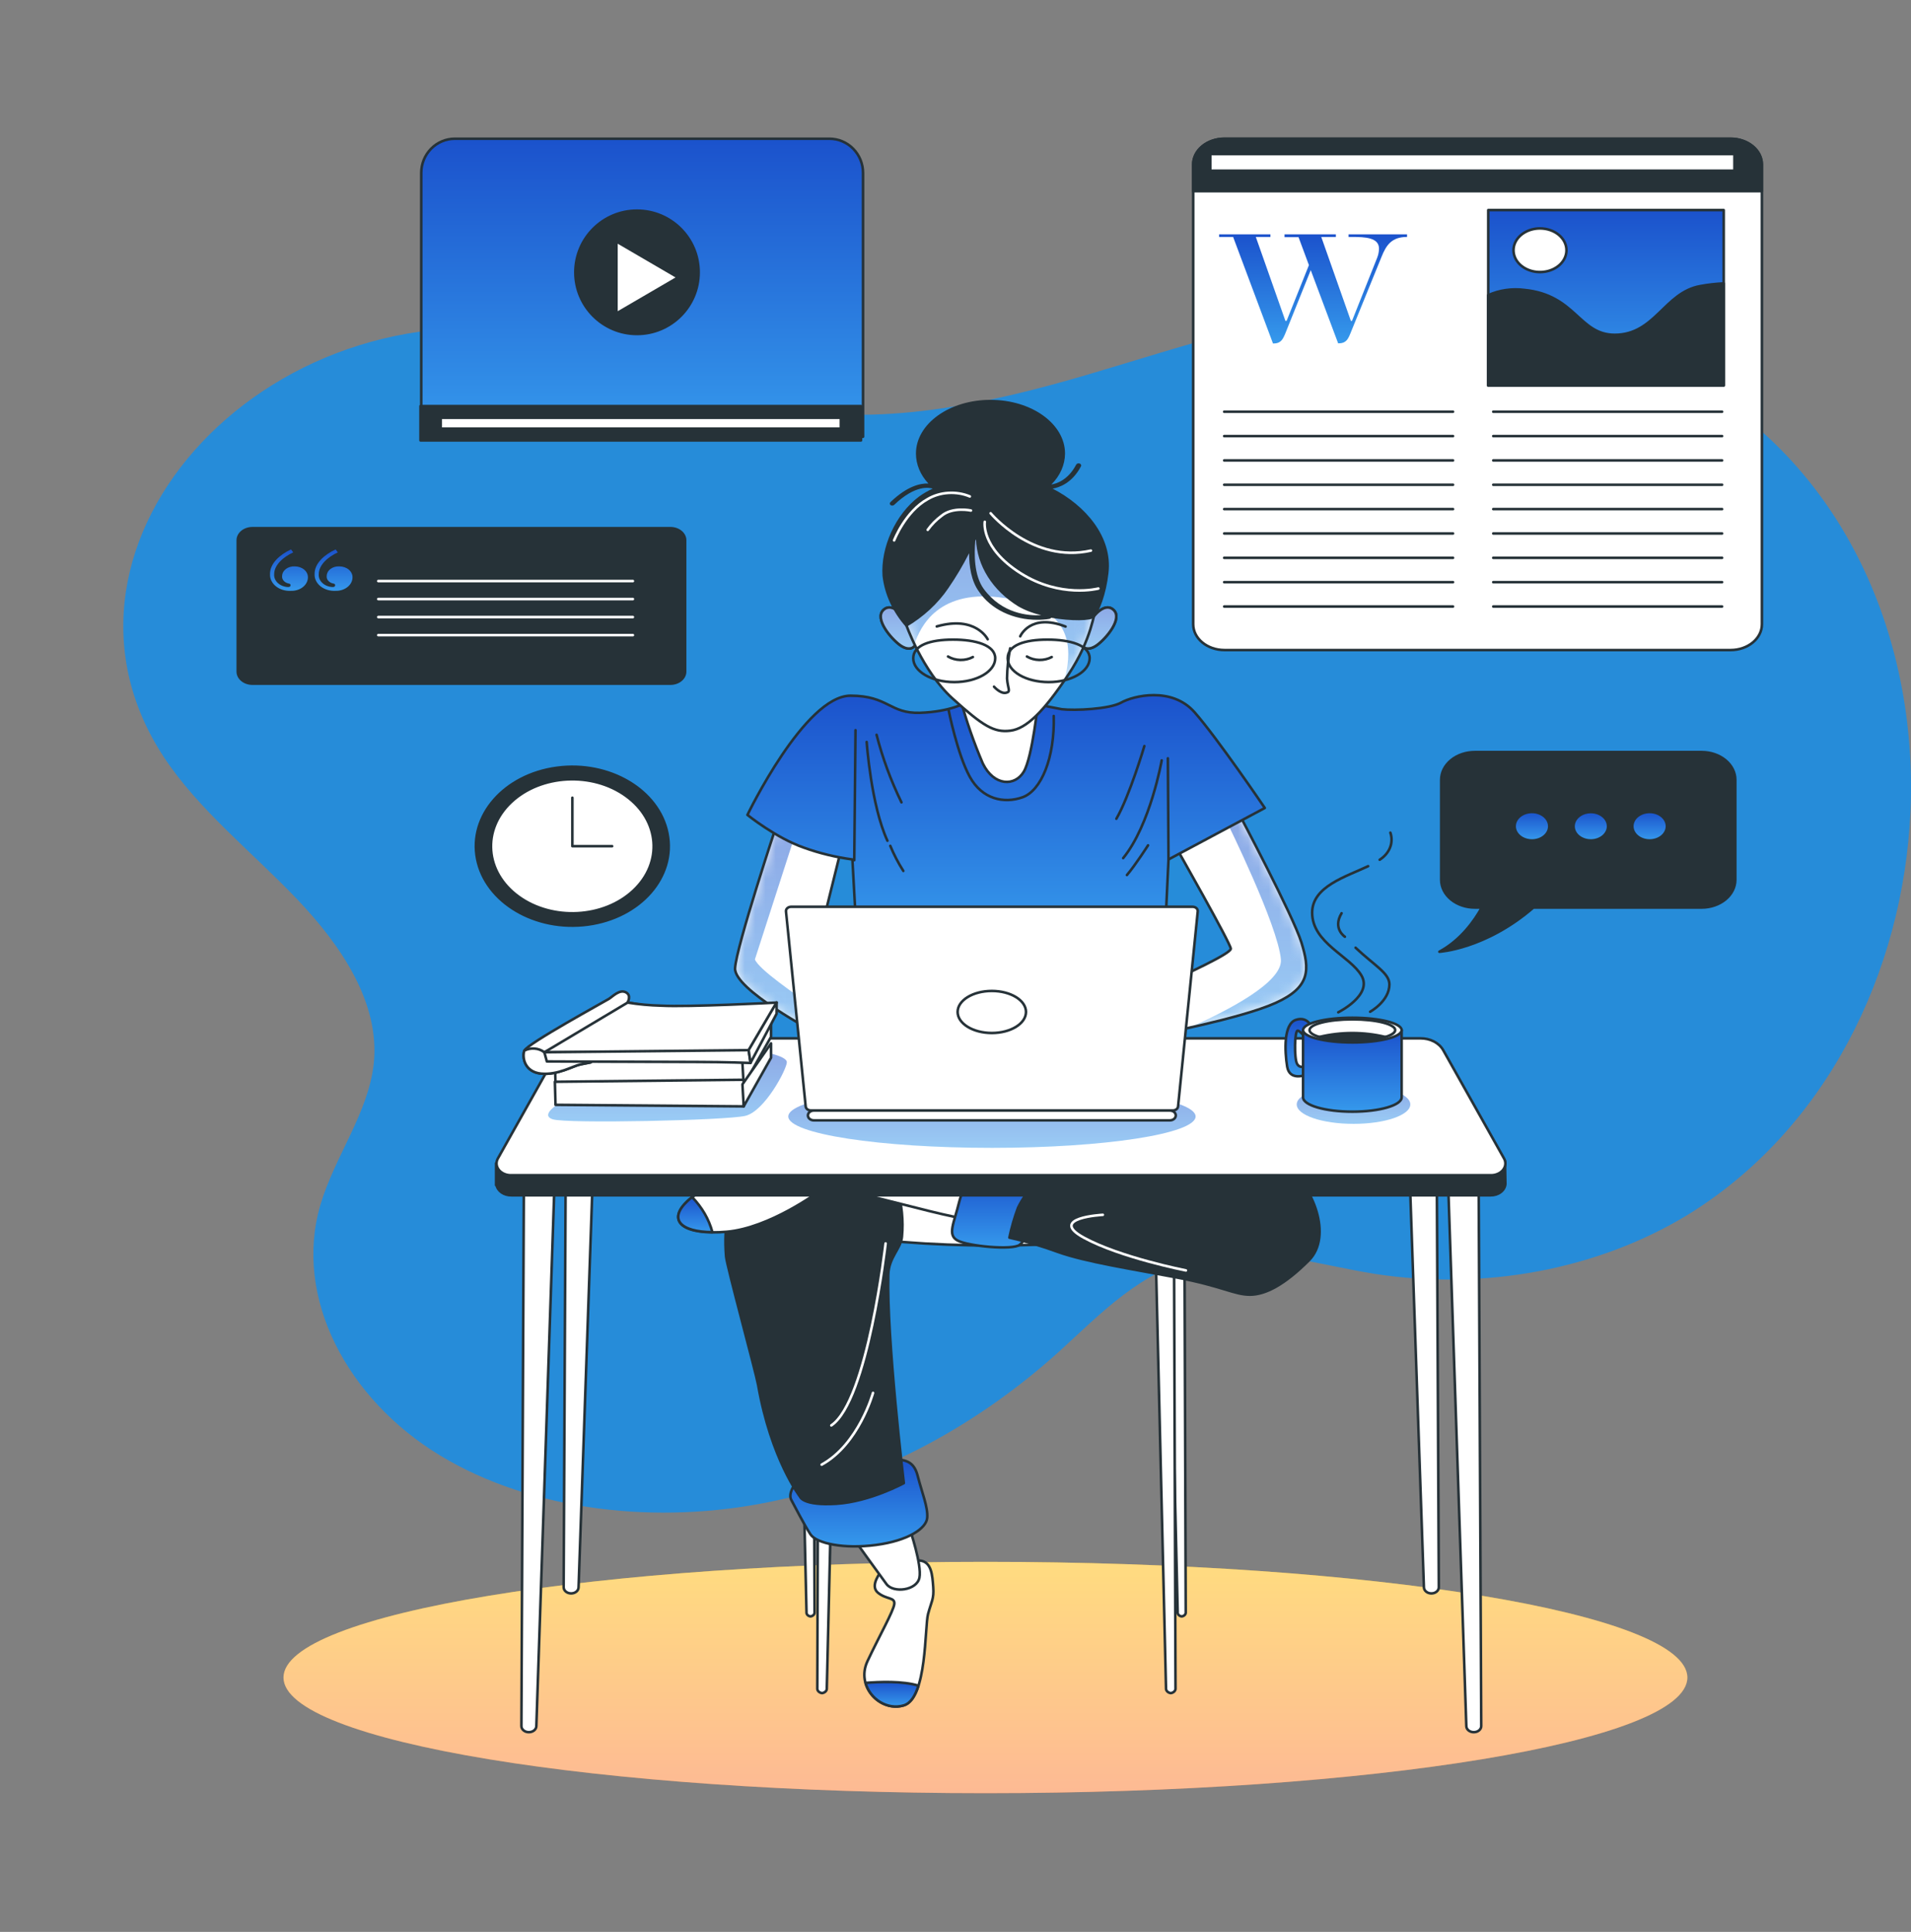 <svg width="186" height="188" viewBox="0 0 186 188" fill="none" xmlns="http://www.w3.org/2000/svg">
<rect x="0" y="0" width="186" height="188" fill="#808080" stroke="none"/>
<path opacity="0.7" d="M185.946 78.991C186.719 61.748 179.2 44.297 162.627 35.992C154.447 31.892 144.881 29.49 135.311 29.844C125.044 30.223 115.378 33.666 105.697 36.505C96.015 39.344 85.531 41.612 75.551 39.598C68.331 38.141 61.979 34.54 54.835 32.9C26.685 26.443 2.174 52.757 15.948 73.675C19.328 78.804 24.538 82.917 28.919 87.508C33.299 92.1 36.973 97.645 36.382 103.461C35.876 108.277 32.562 112.565 31.182 117.261C28.545 126.257 33.779 136.152 42.829 141.634C51.879 147.117 64.086 148.395 75.001 146.139C85.915 143.882 95.515 138.362 103.079 131.527C107.122 127.863 111.083 123.584 116.899 122.339C122.482 121.149 128.237 123.089 133.902 123.979C139.138 124.778 144.518 124.687 149.71 123.714C154.903 122.74 159.8 120.904 164.103 118.318C177.77 109.988 185.249 94.573 185.946 78.991Z" fill="#0092FF"/>
<path d="M95.913 174.5C133.645 174.5 164.233 169.461 164.233 163.244C164.233 157.027 133.645 151.987 95.913 151.987C58.181 151.987 27.594 157.027 27.594 163.244C27.594 169.461 58.181 174.5 95.913 174.5Z" fill="url(#paint0_linear_556_47503)"/>
<path opacity="0.5" d="M95.913 174.5C133.645 174.5 164.233 169.461 164.233 163.244C164.233 157.027 133.645 151.987 95.913 151.987C58.181 151.987 27.594 157.027 27.594 163.244C27.594 169.461 58.181 174.5 95.913 174.5Z" fill="white"/>
<path d="M168.443 13.5H119.183C117.5 13.5 116.136 14.624 116.136 16.01V60.749C116.136 62.135 117.5 63.259 119.183 63.259H168.443C170.126 63.259 171.49 62.135 171.49 60.749V16.01C171.49 14.624 170.126 13.5 168.443 13.5Z" fill="white" stroke="#263238" stroke-width="0.25" stroke-linecap="round" stroke-linejoin="round"/>
<path d="M119.183 13.5H168.438C169.242 13.5 170.013 13.763 170.582 14.232C171.15 14.7 171.47 15.335 171.47 15.998V18.604H116.136V16.01C116.134 15.68 116.211 15.353 116.364 15.048C116.516 14.742 116.74 14.465 117.024 14.232C117.307 13.998 117.644 13.813 118.014 13.688C118.385 13.562 118.782 13.498 119.183 13.5Z" fill="#263238" stroke="#263238" stroke-width="0.25" stroke-linecap="round" stroke-linejoin="round"/>
<path d="M119.152 40.067H141.425" stroke="#263238" stroke-width="0.25" stroke-linecap="round" stroke-linejoin="round"/>
<path d="M119.152 42.437H141.425" stroke="#263238" stroke-width="0.25" stroke-linecap="round" stroke-linejoin="round"/>
<path d="M119.152 44.805H141.425" stroke="#263238" stroke-width="0.25" stroke-linecap="round" stroke-linejoin="round"/>
<path d="M119.152 47.174H141.425" stroke="#263238" stroke-width="0.25" stroke-linecap="round" stroke-linejoin="round"/>
<path d="M119.152 49.542H141.425" stroke="#263238" stroke-width="0.25" stroke-linecap="round" stroke-linejoin="round"/>
<path d="M119.152 51.915H141.425" stroke="#263238" stroke-width="0.25" stroke-linecap="round" stroke-linejoin="round"/>
<path d="M119.152 54.284H141.425" stroke="#263238" stroke-width="0.25" stroke-linecap="round" stroke-linejoin="round"/>
<path d="M119.152 56.652H141.425" stroke="#263238" stroke-width="0.25" stroke-linecap="round" stroke-linejoin="round"/>
<path d="M119.152 59.022H141.425" stroke="#263238" stroke-width="0.25" stroke-linecap="round" stroke-linejoin="round"/>
<path d="M145.341 40.067H167.614" stroke="#263238" stroke-width="0.25" stroke-linecap="round" stroke-linejoin="round"/>
<path d="M145.341 42.437H167.614" stroke="#263238" stroke-width="0.25" stroke-linecap="round" stroke-linejoin="round"/>
<path d="M145.341 44.805H167.614" stroke="#263238" stroke-width="0.25" stroke-linecap="round" stroke-linejoin="round"/>
<path d="M145.341 47.174H167.614" stroke="#263238" stroke-width="0.25" stroke-linecap="round" stroke-linejoin="round"/>
<path d="M145.341 49.542H167.614" stroke="#263238" stroke-width="0.25" stroke-linecap="round" stroke-linejoin="round"/>
<path d="M145.341 51.915H167.614" stroke="#263238" stroke-width="0.25" stroke-linecap="round" stroke-linejoin="round"/>
<path d="M145.341 54.284H167.614" stroke="#263238" stroke-width="0.25" stroke-linecap="round" stroke-linejoin="round"/>
<path d="M145.341 56.652H167.614" stroke="#263238" stroke-width="0.25" stroke-linecap="round" stroke-linejoin="round"/>
<path d="M145.341 59.022H167.614" stroke="#263238" stroke-width="0.25" stroke-linecap="round" stroke-linejoin="round"/>
<path d="M134.048 25.068C134.158 24.787 134.216 24.494 134.22 24.198C134.22 23.12 132.891 23.058 131.587 23.058H131.259V22.804H136.949V23.058C135.468 23.058 134.927 23.836 134.468 24.989L131.436 32.445C131.209 32.999 131.017 33.411 130.304 33.411H130.243L127.576 26.288L125.095 32.462C124.862 33.015 124.67 33.427 123.958 33.427H123.902L120.022 23.058H118.657V22.804H123.649V23.058H122.23L125.11 31.225H125.226L127.399 25.801L126.388 23.078H125.024V22.804H130.021V23.058H128.601L131.481 31.225H131.593L134.048 25.068Z" fill="url(#paint1_linear_556_47503)"/>
<path d="M167.771 20.443H144.852V37.511H167.771V20.443Z" fill="url(#paint2_linear_556_47503)" stroke="#263238" stroke-width="0.25" stroke-linecap="round" stroke-linejoin="round"/>
<path d="M167.771 27.579C167.002 27.615 166.238 27.703 165.487 27.841C162.005 28.466 161.096 32.583 157.16 32.583C153.673 32.583 153.375 28.716 148.378 28.216C147.162 28.058 145.917 28.24 144.841 28.732V37.512H167.771V27.579Z" fill="#263238" stroke="#263238" stroke-width="0.25" stroke-linecap="round" stroke-linejoin="round"/>
<path d="M152.465 24.348C152.466 24.769 152.316 25.18 152.033 25.529C151.75 25.879 151.348 26.152 150.877 26.313C150.406 26.474 149.887 26.517 149.387 26.435C148.887 26.353 148.427 26.151 148.066 25.854C147.706 25.557 147.46 25.178 147.361 24.766C147.262 24.354 147.313 23.926 147.509 23.538C147.704 23.15 148.035 22.819 148.46 22.586C148.885 22.353 149.383 22.229 149.894 22.23C150.576 22.23 151.23 22.453 151.712 22.85C152.194 23.247 152.465 23.786 152.465 24.348Z" fill="white" stroke="#263238" stroke-width="0.25" stroke-linecap="round" stroke-linejoin="round"/>
<path d="M168.816 14.994H117.798V16.613H168.816V14.994Z" fill="white" stroke="#263238" stroke-width="0.25" stroke-linecap="round" stroke-linejoin="round"/>
<path d="M165.634 73.188H143.548C142.679 73.188 141.847 73.472 141.233 73.978C140.618 74.484 140.274 75.17 140.274 75.885V85.618C140.274 86.333 140.618 87.019 141.233 87.525C141.847 88.031 142.679 88.316 143.548 88.316H144.225C143.538 89.564 142.204 91.479 140.097 92.616C140.097 92.616 144.579 92.358 149.247 88.316H165.624C166.492 88.316 167.325 88.031 167.939 87.525C168.553 87.019 168.898 86.333 168.898 85.618V75.885C168.898 75.171 168.554 74.486 167.942 73.981C167.331 73.475 166.5 73.19 165.634 73.188Z" fill="#263238" stroke="#263238" stroke-width="0.25" stroke-linecap="round" stroke-linejoin="round"/>
<path d="M150.793 80.406C150.794 80.131 150.696 79.862 150.511 79.632C150.326 79.403 150.062 79.224 149.754 79.118C149.445 79.013 149.105 78.985 148.778 79.038C148.45 79.092 148.149 79.224 147.912 79.419C147.676 79.614 147.515 79.862 147.45 80.132C147.385 80.402 147.419 80.682 147.547 80.936C147.676 81.19 147.893 81.407 148.171 81.56C148.449 81.712 148.776 81.793 149.111 81.793C149.557 81.791 149.984 81.645 150.299 81.385C150.614 81.126 150.792 80.774 150.793 80.406Z" fill="url(#paint3_linear_556_47503)" stroke="#263238" stroke-width="0.25" stroke-linecap="round" stroke-linejoin="round"/>
<path d="M156.519 80.406C156.519 80.132 156.42 79.864 156.235 79.636C156.05 79.408 155.787 79.23 155.48 79.125C155.172 79.02 154.834 78.993 154.508 79.046C154.181 79.1 153.881 79.232 153.646 79.426C153.411 79.619 153.251 79.866 153.186 80.135C153.121 80.404 153.154 80.683 153.281 80.936C153.409 81.19 153.624 81.406 153.901 81.558C154.178 81.711 154.503 81.792 154.836 81.792C155.282 81.791 155.709 81.644 156.024 81.385C156.339 81.125 156.517 80.773 156.519 80.406Z" fill="url(#paint4_linear_556_47503)" stroke="#263238" stroke-width="0.25" stroke-linecap="round" stroke-linejoin="round"/>
<path d="M162.248 80.406C162.249 80.131 162.151 79.862 161.966 79.633C161.782 79.403 161.518 79.225 161.21 79.119C160.902 79.013 160.562 78.985 160.235 79.038C159.907 79.091 159.606 79.223 159.369 79.418C159.133 79.612 158.971 79.859 158.906 80.129C158.84 80.399 158.873 80.679 159.001 80.933C159.129 81.188 159.345 81.405 159.623 81.558C159.9 81.711 160.227 81.793 160.561 81.793C161.007 81.791 161.435 81.645 161.751 81.386C162.067 81.126 162.246 80.774 162.248 80.406Z" fill="url(#paint5_linear_556_47503)" stroke="#263238" stroke-width="0.25" stroke-linecap="round" stroke-linejoin="round"/>
<path d="M44.257 13.5H80.728C81.596 13.5 82.428 13.85 83.042 14.473C83.655 15.097 84 15.942 84 16.823V42.5H41V16.823C41 15.945 41.343 15.102 41.953 14.479C42.563 13.856 43.392 13.504 44.257 13.5Z" fill="url(#paint6_linear_556_47503)" stroke="#263238" stroke-width="0.25" stroke-linecap="round" stroke-linejoin="round"/>
<path d="M83.801 39.518H40.928V42.856H83.801V39.518Z" fill="#263238" stroke="#263238" stroke-width="0.25" stroke-linecap="round" stroke-linejoin="round"/>
<path d="M81.842 40.658H42.895V41.716H81.842V40.658Z" fill="white" stroke="#263238" stroke-width="0.25" stroke-linecap="round" stroke-linejoin="round"/>
<path d="M62 32.5C65.314 32.5 68 29.814 68 26.5C68 23.186 65.314 20.5 62 20.5C58.686 20.5 56 23.186 56 26.5C56 29.814 58.686 32.5 62 32.5Z" fill="#263238" stroke="#263238" stroke-width="0.25" stroke-linecap="round" stroke-linejoin="round"/>
<path d="M59.999 23.5L65.999 27L59.999 30.5V23.5Z" fill="white" stroke="#263238" stroke-width="0.25" stroke-linecap="round" stroke-linejoin="round"/>
<path d="M65.258 51.403H24.567C23.78 51.403 23.143 51.929 23.143 52.577V65.353C23.143 66.001 23.78 66.527 24.567 66.527H65.258C66.045 66.527 66.683 66.001 66.683 65.353V52.577C66.683 51.929 66.045 51.403 65.258 51.403Z" fill="#263238" stroke="#263238" stroke-width="0.25" stroke-linecap="round" stroke-linejoin="round"/>
<path d="M28.327 53.464L28.539 53.755C27.579 54.197 26.685 54.971 26.685 55.878C26.673 56.034 26.698 56.191 26.76 56.338C26.822 56.486 26.919 56.622 27.046 56.738C27.173 56.854 27.326 56.949 27.497 57.016C27.669 57.082 27.855 57.12 28.044 57.127C28.186 57.127 28.282 57.069 28.282 56.952C28.282 56.836 28.211 56.798 28.07 56.778C27.879 56.735 27.712 56.638 27.601 56.504C27.488 56.37 27.438 56.207 27.458 56.045C27.462 55.916 27.497 55.788 27.563 55.671C27.628 55.553 27.721 55.448 27.838 55.361C27.954 55.274 28.09 55.208 28.239 55.166C28.387 55.124 28.545 55.107 28.701 55.117C28.871 55.117 29.04 55.146 29.196 55.201C29.353 55.256 29.494 55.336 29.613 55.437C29.731 55.538 29.823 55.657 29.885 55.788C29.946 55.919 29.975 56.059 29.969 56.199C29.967 56.375 29.921 56.549 29.835 56.71C29.75 56.872 29.625 57.017 29.469 57.138C29.314 57.259 29.13 57.353 28.93 57.414C28.729 57.475 28.515 57.502 28.302 57.494C28.036 57.508 27.77 57.476 27.52 57.4C27.271 57.324 27.043 57.205 26.853 57.052C26.662 56.899 26.513 56.715 26.414 56.511C26.316 56.308 26.27 56.089 26.281 55.87C26.266 54.817 27.251 53.968 28.327 53.464ZM32.668 53.464L32.88 53.755C31.915 54.197 31.025 54.971 31.025 55.878C31.012 56.034 31.038 56.191 31.099 56.339C31.161 56.487 31.258 56.623 31.385 56.739C31.512 56.856 31.665 56.95 31.837 57.017C32.009 57.083 32.195 57.121 32.385 57.127C32.526 57.127 32.622 57.069 32.622 56.952C32.622 56.836 32.551 56.798 32.41 56.778C32.219 56.735 32.053 56.638 31.941 56.504C31.829 56.37 31.778 56.207 31.799 56.045C31.801 55.915 31.837 55.788 31.901 55.67C31.966 55.552 32.06 55.446 32.177 55.359C32.293 55.273 32.43 55.206 32.578 55.164C32.727 55.123 32.885 55.106 33.041 55.117C33.212 55.117 33.38 55.146 33.537 55.201C33.693 55.256 33.835 55.336 33.953 55.437C34.071 55.538 34.164 55.657 34.225 55.788C34.286 55.919 34.315 56.059 34.31 56.199C34.307 56.375 34.261 56.549 34.174 56.71C34.088 56.871 33.964 57.016 33.808 57.137C33.653 57.257 33.469 57.351 33.269 57.413C33.069 57.474 32.856 57.501 32.642 57.494C32.377 57.507 32.111 57.475 31.862 57.398C31.613 57.322 31.385 57.204 31.195 57.051C31.005 56.898 30.855 56.714 30.756 56.511C30.657 56.307 30.611 56.089 30.621 55.87C30.601 54.817 31.586 53.968 32.668 53.464Z" fill="url(#paint7_linear_556_47503)"/>
<path d="M36.82 56.544H61.599" stroke="white" stroke-width="0.25" stroke-linecap="round" stroke-linejoin="round"/>
<path d="M36.82 58.297H61.599" stroke="white" stroke-width="0.25" stroke-linecap="round" stroke-linejoin="round"/>
<path d="M36.82 60.049H61.599" stroke="white" stroke-width="0.25" stroke-linecap="round" stroke-linejoin="round"/>
<path d="M36.82 61.806H61.599" stroke="white" stroke-width="0.25" stroke-linecap="round" stroke-linejoin="round"/>
<path d="M57.215 89.976C62.33 89.288 65.799 85.315 64.964 81.101C64.13 76.887 59.307 74.029 54.192 74.717C49.078 75.404 45.608 79.378 46.443 83.591C47.278 87.805 52.101 90.663 57.215 89.976Z" fill="#263238" stroke="#263238" stroke-width="0.25" stroke-linecap="round" stroke-linejoin="round"/>
<path d="M61.655 86.66C64.54 83.953 64.216 79.831 60.93 77.454C57.644 75.076 52.642 75.344 49.756 78.051C46.87 80.758 47.195 84.879 50.48 87.257C53.766 89.634 58.769 89.367 61.655 86.66Z" fill="white" stroke="#263238" stroke-width="0.25" stroke-linecap="round" stroke-linejoin="round"/>
<path d="M55.709 77.629V82.346H59.58" stroke="#263238" stroke-width="0.25" stroke-linecap="round" stroke-linejoin="round"/>
<path d="M114.414 82.362C114.414 82.362 119.795 91.825 119.795 92.324C119.795 92.824 115.02 94.964 114.11 95.413C113.405 95.744 112.678 96.043 111.933 96.308L112.478 100.692C112.478 100.692 120.699 99.147 124.145 97.603C127.591 96.058 127.47 94.314 126.672 91.725C125.873 89.135 120.563 79.128 120.563 79.128L114.414 82.362Z" fill="white"/>
<mask id="mask0_556_47503" style="mask-type:luminance" maskUnits="userSpaceOnUse" x="111" y="79" width="17" height="22">
<path d="M114.414 82.362C114.414 82.362 119.795 91.825 119.795 92.324C119.795 92.824 115.02 94.964 114.11 95.413C113.405 95.744 112.678 96.043 111.933 96.308L112.478 100.692C112.478 100.692 120.699 99.147 124.145 97.603C127.591 96.058 127.47 94.314 126.672 91.725C125.873 89.135 120.563 79.128 120.563 79.128L114.414 82.362Z" fill="white"/>
</mask>
<g mask="url(#mask0_556_47503)">
<g style="mix-blend-mode:multiply" opacity="0.5">
<path d="M124.13 97.603C127.576 96.058 127.455 94.314 126.656 91.725C125.858 89.135 120.548 79.128 120.548 79.128L119.689 79.578L119.416 79.994C119.416 79.994 124.373 90.018 124.671 93.357C124.873 95.6 119.39 98.398 115.768 99.996C118.456 99.41 122.114 98.506 124.13 97.603Z" fill="url(#paint8_linear_556_47503)"/>
</g>
</g>
<path d="M114.414 82.362C114.414 82.362 119.795 91.825 119.795 92.324C119.795 92.824 115.02 94.964 114.11 95.413C113.405 95.744 112.678 96.043 111.933 96.308L112.478 100.692C112.478 100.692 120.699 99.147 124.145 97.603C127.591 96.058 127.47 94.314 126.672 91.725C125.873 89.135 120.563 79.128 120.563 79.128L114.414 82.362Z" stroke="#263238" stroke-width="0.25" stroke-linecap="round" stroke-linejoin="round"/>
<path d="M75.588 80.272C75.588 80.272 71.661 92.124 71.545 94.218C71.429 96.312 79.342 100.442 79.63 100.691C79.918 100.941 79.18 93.49 79.18 93.49L81.863 82.666L75.588 80.272Z" fill="white"/>
<mask id="mask1_556_47503" style="mask-type:luminance" maskUnits="userSpaceOnUse" x="71" y="80" width="11" height="21">
<path d="M75.588 80.272C75.588 80.272 71.661 92.124 71.545 94.218C71.429 96.312 79.342 100.442 79.63 100.691C79.918 100.941 79.18 93.49 79.18 93.49L81.863 82.666L75.588 80.272Z" fill="white"/>
</mask>
<g mask="url(#mask1_556_47503)">
<g style="mix-blend-mode:multiply" opacity="0.5">
<path d="M77.386 81.242L77.3 80.922L75.588 80.272C75.588 80.272 71.661 92.124 71.545 94.218C71.429 96.312 79.342 100.442 79.63 100.691C79.746 100.791 79.701 99.676 79.605 98.298C77.25 96.653 73.87 94.339 73.475 93.365" fill="url(#paint9_linear_556_47503)"/>
</g>
</g>
<path d="M75.588 80.272C75.588 80.272 71.661 92.124 71.545 94.218C71.429 96.312 79.342 100.442 79.63 100.691C79.918 100.941 79.18 93.49 79.18 93.49L81.863 82.666L75.588 80.272Z" stroke="#263238" stroke-width="0.25" stroke-linecap="round" stroke-linejoin="round"/>
<path d="M94.026 68.366C94.026 68.366 92.51 69.266 89.554 69.365C86.598 69.465 86.456 67.7 82.783 67.7C78.331 67.7 72.748 79.302 72.748 79.302C72.748 79.302 75.527 81.546 78.251 82.491C79.757 83.035 81.341 83.419 82.965 83.636L83.389 91.258H113.373L113.732 83.636L123.105 78.628C123.105 78.628 118.507 71.855 116.273 69.316C114.04 66.776 110.286 67.721 109.139 68.366C107.992 69.012 104.591 69.166 103.338 69.016C101.703 68.718 100.088 68.352 98.497 67.921C98.497 67.921 96.567 66.597 94.026 68.366Z" fill="url(#paint10_linear_556_47503)" stroke="#263238" stroke-width="0.25" stroke-linecap="round" stroke-linejoin="round"/>
<path d="M83.268 71.056L83.147 83.707" stroke="#263238" stroke-width="0.25" stroke-linecap="round" stroke-linejoin="round"/>
<path d="M84.355 72.205C84.355 72.205 84.779 78.379 86.376 81.817" stroke="#263238" stroke-width="0.25" stroke-linecap="round" stroke-linejoin="round"/>
<path d="M86.653 82.312C86.998 83.152 87.422 83.967 87.922 84.752" stroke="#263238" stroke-width="0.25" stroke-linecap="round" stroke-linejoin="round"/>
<path d="M85.319 71.506C85.893 73.751 86.703 75.95 87.74 78.079" stroke="#263238" stroke-width="0.25" stroke-linecap="round" stroke-linejoin="round"/>
<path d="M111.382 72.601C111.382 72.601 109.932 77.484 108.658 79.677" stroke="#263238" stroke-width="0.25" stroke-linecap="round" stroke-linejoin="round"/>
<path d="M113.73 83.657L113.671 73.795" stroke="#263238" stroke-width="0.25" stroke-linecap="round" stroke-linejoin="round"/>
<path d="M113.07 73.995C113.07 73.995 111.978 80.24 109.32 83.507" stroke="#263238" stroke-width="0.25" stroke-linecap="round" stroke-linejoin="round"/>
<path d="M111.741 82.263C111.741 82.263 110.528 84.157 109.685 85.152" stroke="#263238" stroke-width="0.25" stroke-linecap="round" stroke-linejoin="round"/>
<path d="M92.333 69.116C92.333 69.116 93.182 73.4 94.389 75.59C95.597 77.779 97.714 78.229 99.528 77.584C101.342 76.938 102.671 73.745 102.56 69.674" stroke="#263238" stroke-width="0.25" stroke-linecap="round" stroke-linejoin="round"/>
<path d="M88.043 60.149C88.043 60.149 86.891 58.509 85.986 59.354C85.082 60.199 86.714 62.143 87.618 62.789C88.523 63.434 89.19 63.038 89.134 62.343C89.079 61.648 88.043 60.149 88.043 60.149Z" fill="url(#paint11_linear_556_47503)" stroke="#263238" stroke-width="0.25" stroke-linecap="round" stroke-linejoin="round"/>
<path opacity="0.5" d="M88.043 60.149C88.043 60.149 86.891 58.509 85.986 59.354C85.082 60.199 86.714 62.143 87.618 62.789C88.523 63.434 89.19 63.038 89.134 62.343C89.079 61.648 88.043 60.149 88.043 60.149Z" fill="white"/>
<path d="M88.043 60.149C88.043 60.149 86.891 58.509 85.986 59.354C85.082 60.199 86.714 62.143 87.618 62.789C88.523 63.434 89.19 63.038 89.134 62.343C89.079 61.648 88.043 60.149 88.043 60.149Z" stroke="#263238" stroke-width="0.25" stroke-linecap="round" stroke-linejoin="round"/>
<path d="M106.33 60.149C106.33 60.149 107.477 58.509 108.386 59.354C109.296 60.199 107.658 62.143 106.754 62.789C105.85 63.434 105.178 63.038 105.238 62.343C105.299 61.648 106.33 60.149 106.33 60.149Z" fill="url(#paint12_linear_556_47503)" stroke="#263238" stroke-width="0.25" stroke-linecap="round" stroke-linejoin="round"/>
<path opacity="0.5" d="M106.33 60.149C106.33 60.149 107.477 58.509 108.386 59.354C109.296 60.199 107.658 62.143 106.754 62.789C105.85 63.434 105.178 63.038 105.238 62.343C105.299 61.648 106.33 60.149 106.33 60.149Z" fill="white"/>
<path d="M106.33 60.149C106.33 60.149 107.477 58.509 108.386 59.354C109.296 60.199 107.658 62.143 106.754 62.789C105.85 63.434 105.178 63.038 105.238 62.343C105.299 61.648 106.33 60.149 106.33 60.149Z" stroke="#263238" stroke-width="0.25" stroke-linecap="round" stroke-linejoin="round"/>
<path d="M93.48 68.022C94.05 70.147 94.778 72.242 95.657 74.295C96.749 76.535 98.8 76.535 99.649 75.09C100.498 73.646 101.039 68.263 101.039 68.263C101.039 68.263 95.354 68.916 93.48 68.022Z" fill="white" stroke="#263238" stroke-width="0.25" stroke-linecap="round" stroke-linejoin="round"/>
<path d="M88.165 60.699C88.165 60.699 89.736 65.278 92.712 67.972C95.688 70.665 96.754 71.302 98.336 71.106C99.918 70.911 101.6 69.217 103.955 65.695C106.309 62.173 106.481 59.471 106.678 59.221C106.875 58.972 106.173 53.993 102.808 51.849C99.442 49.705 95.673 48.764 92.409 51.104C89.145 53.443 87.073 57.261 88.165 60.699Z" fill="white"/>
<mask id="mask2_556_47503" style="mask-type:luminance" maskUnits="userSpaceOnUse" x="87" y="49" width="20" height="23">
<path d="M88.165 60.699C88.165 60.699 89.736 65.278 92.712 67.972C95.688 70.665 96.754 71.302 98.336 71.106C99.918 70.911 101.6 69.217 103.955 65.695C106.309 62.173 106.481 59.471 106.678 59.221C106.875 58.972 106.173 53.993 102.808 51.849C99.442 49.705 95.673 48.764 92.409 51.104C89.145 53.443 87.073 57.261 88.165 60.699Z" fill="white"/>
</mask>
<g mask="url(#mask2_556_47503)">
<g style="mix-blend-mode:multiply" opacity="0.5">
<path d="M102.793 51.832C99.407 49.692 95.658 48.747 92.394 51.087C89.13 53.426 87.073 57.261 88.165 60.699C88.165 60.699 88.463 61.582 89.054 62.781C89.052 62.627 89.078 62.474 89.13 62.327C89.853 60.441 91.985 56.79 99.16 58.464C104.86 59.787 104.162 63.917 103.632 66.119L103.94 65.661C106.3 62.127 106.466 59.438 106.663 59.188C106.86 58.938 106.178 53.976 102.793 51.832Z" fill="url(#paint13_linear_556_47503)"/>
</g>
</g>
<path d="M88.165 60.699C88.165 60.699 89.736 65.278 92.712 67.972C95.688 70.665 96.754 71.302 98.336 71.106C99.918 70.911 101.6 69.217 103.955 65.695C106.309 62.173 106.481 59.471 106.678 59.221C106.875 58.972 106.173 53.993 102.808 51.849C99.442 49.705 95.673 48.764 92.409 51.104C89.145 53.443 87.073 57.261 88.165 60.699Z" stroke="#263238" stroke-width="0.25" stroke-linecap="round" stroke-linejoin="round"/>
<path d="M98.32 63.088C98.133 64.06 98.032 65.043 98.017 66.027C98.078 67.022 98.442 67.322 97.896 67.421C97.35 67.521 96.749 66.822 96.749 66.822" stroke="#263238" stroke-width="0.25" stroke-linecap="round" stroke-linejoin="round"/>
<path d="M92.272 63.888C92.623 64.096 93.041 64.212 93.473 64.221C93.905 64.23 94.33 64.131 94.693 63.938" stroke="#263238" stroke-width="0.25" stroke-linecap="round" stroke-linejoin="round"/>
<path d="M99.952 63.888C100.302 64.096 100.719 64.212 101.15 64.221C101.581 64.23 102.006 64.131 102.367 63.938" stroke="#263238" stroke-width="0.25" stroke-linecap="round" stroke-linejoin="round"/>
<path d="M96.133 62.21C96.133 62.21 94.981 59.866 91.176 60.961" stroke="#263238" stroke-width="0.25" stroke-linecap="round" stroke-linejoin="round"/>
<path d="M99.301 61.922C99.301 61.922 100.266 59.629 103.712 60.973" stroke="#263238" stroke-width="0.25" stroke-linecap="round" stroke-linejoin="round"/>
<path d="M96.865 64.058C96.865 65.34 95.082 66.377 92.879 66.377C90.675 66.377 88.887 65.34 88.887 64.058C88.887 62.776 90.554 62.243 92.757 62.243C94.96 62.243 96.865 62.78 96.865 64.058Z" stroke="#263238" stroke-width="0.25" stroke-linecap="round" stroke-linejoin="round"/>
<path d="M106.057 64.058C106.057 65.34 104.268 66.377 102.065 66.377C99.862 66.377 98.078 65.34 98.078 64.058C98.078 62.776 99.74 62.243 101.944 62.243C104.147 62.243 106.057 62.78 106.057 64.058Z" stroke="#263238" stroke-width="0.25" stroke-linecap="round" stroke-linejoin="round"/>
<path d="M55.109 103.993L54.861 154.46C54.861 154.619 54.938 154.771 55.074 154.884C55.211 154.996 55.396 155.059 55.589 155.059C55.777 155.059 55.958 154.999 56.093 154.891C56.228 154.783 56.306 154.636 56.312 154.481L58.06 104.064L55.109 103.993Z" fill="white" stroke="#263238" stroke-width="0.25" stroke-linecap="round" stroke-linejoin="round"/>
<path d="M50.986 115.791L50.748 167.965C50.747 168.043 50.766 168.122 50.802 168.195C50.838 168.268 50.892 168.334 50.96 168.39C51.027 168.445 51.108 168.49 51.196 168.52C51.285 168.549 51.38 168.565 51.476 168.564C51.663 168.564 51.844 168.504 51.98 168.397C52.115 168.29 52.196 168.144 52.203 167.99L53.947 115.858L50.986 115.791Z" fill="white" stroke="#263238" stroke-width="0.25" stroke-linecap="round" stroke-linejoin="round"/>
<path d="M139.794 103.993L140.042 154.46C140.043 154.538 140.025 154.616 139.988 154.689C139.952 154.762 139.899 154.828 139.832 154.884C139.765 154.939 139.685 154.984 139.597 155.014C139.509 155.044 139.415 155.059 139.319 155.059C139.131 155.06 138.949 154.999 138.814 154.891C138.678 154.783 138.598 154.636 138.592 154.481L136.849 104.064L139.794 103.993Z" fill="white" stroke="#263238" stroke-width="0.25" stroke-linecap="round" stroke-linejoin="round"/>
<path d="M143.923 115.791L144.17 167.965C144.171 168.043 144.152 168.122 144.116 168.195C144.08 168.268 144.026 168.334 143.959 168.39C143.891 168.445 143.81 168.49 143.722 168.52C143.633 168.549 143.538 168.565 143.443 168.564C143.255 168.564 143.075 168.504 142.94 168.397C142.806 168.29 142.727 168.144 142.72 167.99L140.972 115.858L143.923 115.791Z" fill="white" stroke="#263238" stroke-width="0.25" stroke-linecap="round" stroke-linejoin="round"/>
<path d="M79.696 117.959L79.549 164.267C79.533 164.383 79.572 164.499 79.658 164.591C79.744 164.683 79.87 164.745 80.009 164.762C80.145 164.747 80.269 164.689 80.356 164.601C80.442 164.513 80.484 164.401 80.474 164.288L81.571 118.013L79.696 117.959Z" fill="white" stroke="#263238" stroke-width="0.25" stroke-linecap="round" stroke-linejoin="round"/>
<path d="M115.273 116.469L115.409 156.882C115.421 156.98 115.387 157.078 115.313 157.155C115.24 157.233 115.133 157.284 115.015 157.298C114.898 157.284 114.791 157.233 114.719 157.155C114.646 157.077 114.613 156.98 114.626 156.882L113.691 116.502L115.273 116.469Z" fill="white" stroke="#263238" stroke-width="0.25" stroke-linecap="round" stroke-linejoin="round"/>
<path d="M79.145 116.469L79.281 156.882C79.293 156.98 79.259 157.078 79.185 157.155C79.112 157.233 79.005 157.284 78.887 157.298C78.77 157.284 78.663 157.233 78.591 157.155C78.518 157.077 78.485 156.98 78.498 156.882L77.564 116.502L79.145 116.469Z" fill="white" stroke="#263238" stroke-width="0.25" stroke-linecap="round" stroke-linejoin="round"/>
<path d="M114.257 117.959L114.414 164.267C114.43 164.383 114.391 164.499 114.305 164.591C114.219 164.683 114.093 164.745 113.954 164.762C113.818 164.746 113.695 164.688 113.609 164.6C113.523 164.512 113.48 164.401 113.489 164.288L112.393 118.013L114.257 117.959Z" fill="white" stroke="#263238" stroke-width="0.25" stroke-linecap="round" stroke-linejoin="round"/>
<path d="M96.728 121.203C109.147 121.203 119.214 119.307 119.214 116.969C119.214 114.631 109.147 112.735 96.728 112.735C84.31 112.735 74.243 114.631 74.243 116.969C74.243 119.307 84.31 121.203 96.728 121.203Z" fill="white" stroke="#263238" stroke-width="0.25" stroke-linecap="round" stroke-linejoin="round"/>
<path d="M85.779 152.907C85.779 152.907 84.602 154.297 85.446 154.988C86.29 155.679 87.128 155.405 87.042 156.1C86.956 156.795 85.612 159.151 84.435 161.649C83.258 164.147 85.698 166.645 87.972 165.953C90.246 165.262 89.993 158.319 90.327 157.07C90.66 155.821 90.918 155.613 90.832 154.435C90.746 153.257 90.665 152.008 89.569 151.866C88.472 151.725 86.284 152.424 85.779 152.907Z" fill="white" stroke="#263238" stroke-width="0.25" stroke-linecap="round" stroke-linejoin="round"/>
<path d="M89.392 164.039C87.876 163.564 85.552 163.66 84.243 163.768C84.683 165.338 86.365 166.441 87.972 165.954C88.644 165.75 89.084 165.009 89.392 164.039Z" fill="url(#paint14_linear_556_47503)" stroke="#263238" stroke-width="0.25" stroke-linecap="round" stroke-linejoin="round"/>
<path d="M83.172 149.855C83.172 149.855 85.612 153.256 86.284 154.155C86.957 155.055 89.235 154.78 89.488 153.531C89.741 152.282 88.558 148.814 88.558 148.814L83.505 149.855H83.172Z" fill="white" stroke="#263238" stroke-width="0.25" stroke-linecap="round" stroke-linejoin="round"/>
<path d="M77.361 144.444C77.361 144.444 76.684 145.347 77.022 145.972C77.361 146.596 78.286 148.399 78.877 149.302C79.468 150.205 82.161 150.759 85.274 150.343C88.386 149.927 90.16 148.744 90.246 147.704C90.332 146.663 89.74 145.277 89.316 143.611C88.892 141.946 87.8 142.017 86.284 142.017C84.769 142.017 78.624 143.474 77.361 144.444Z" fill="url(#paint15_linear_556_47503)" stroke="#263238" stroke-width="0.25" stroke-linecap="round" stroke-linejoin="round"/>
<path d="M86.456 124.045C86.502 122.338 87.699 121.498 87.79 120.328C87.933 118.781 87.778 117.226 87.33 115.719L85.026 113.126C78.397 113.197 73.647 113.288 73.571 113.309C73.319 113.376 73.147 114.558 72.98 115.528C72.98 115.528 70.166 115.824 70.671 122.276C70.742 123.175 73.582 133.578 73.789 134.765C75.052 142.012 77.866 145.642 77.866 145.642C77.866 145.642 78.119 146.546 81.403 146.338C84.688 146.129 87.972 144.327 87.972 144.327C87.972 144.327 86.284 130.219 86.456 124.045Z" fill="#263238" stroke="#263238" stroke-width="0.25" stroke-linecap="round" stroke-linejoin="round"/>
<path d="M72.525 114.471C72.525 114.471 69.044 114.887 66.912 116.893C64.779 118.9 66.588 120.224 70.732 119.866C74.875 119.508 79.655 116.015 79.857 115.828C80.059 115.64 75.537 113.268 72.525 114.471Z" fill="white" stroke="#263238" stroke-width="0.25" stroke-linecap="round" stroke-linejoin="round"/>
<path d="M78.705 115.719C80.924 115.813 83.124 116.092 85.274 116.552C88.139 117.247 93.192 118.633 94.369 118.633C95.547 118.633 95.213 115.024 95.213 114.333C95.213 113.642 80.055 113.222 78.2 113.222C76.346 113.222 78.705 115.719 78.705 115.719Z" fill="white" stroke="#263238" stroke-width="0.25" stroke-linecap="round" stroke-linejoin="round"/>
<path d="M95.213 114.333C95.213 114.333 93.864 114.887 93.358 116.969C92.853 119.05 92.181 120.162 93.192 120.715C94.202 121.269 98.583 121.685 99.255 121.131C99.927 120.578 101.781 117.801 102.12 115.999C102.459 114.196 95.213 114.333 95.213 114.333Z" fill="url(#paint16_linear_556_47503)" stroke="#263238" stroke-width="0.25" stroke-linecap="round" stroke-linejoin="round"/>
<path d="M100.938 115.024C100.155 115.765 99.53 116.609 99.089 117.522C98.732 118.477 98.45 119.451 98.245 120.436C99.857 120.8 101.433 121.265 102.959 121.826C105.658 122.796 110.205 123.491 114.581 124.324C118.957 125.157 120.139 125.989 121.655 125.989C123.171 125.989 125.025 125.015 127.385 122.659C129.745 120.303 127.718 115.303 125.364 113.775C123.009 112.247 110.372 111.003 108.689 111.419C107.007 111.835 100.938 115.024 100.938 115.024Z" fill="#263238" stroke="#263238" stroke-width="0.25" stroke-linecap="round" stroke-linejoin="round"/>
<path d="M69.338 119.904C69.005 118.658 68.331 117.492 67.367 116.494C67.211 116.615 67.059 116.74 66.912 116.877C65.038 118.634 66.21 119.883 69.338 119.904Z" fill="url(#paint17_linear_556_47503)" stroke="#263238" stroke-width="0.25" stroke-linecap="round" stroke-linejoin="round"/>
<path d="M86.198 121.003C86.198 121.003 84.46 136.327 80.913 138.712" stroke="white" stroke-width="0.25" stroke-linecap="round" stroke-linejoin="round"/>
<path d="M84.971 135.548C84.971 135.548 83.591 140.543 79.974 142.529" stroke="white" stroke-width="0.25" stroke-linecap="round" stroke-linejoin="round"/>
<path d="M107.34 118.218C107.34 118.218 101.949 118.497 105.486 120.437C109.023 122.377 115.425 123.63 115.425 123.63" stroke="white" stroke-width="0.25" stroke-linecap="round" stroke-linejoin="round"/>
<path d="M146.479 112.968L144.66 111.62L140.456 104.126C140.257 103.785 139.944 103.498 139.554 103.299C139.163 103.099 138.712 102.995 138.253 102.998H56.599C56.139 102.994 55.687 103.098 55.296 103.297C54.905 103.497 54.591 103.785 54.391 104.126L49.151 113.46L48.287 113.197V115.333L48.328 115.308C48.379 115.593 48.554 115.853 48.821 116.039C49.088 116.225 49.428 116.325 49.778 116.319H145.069C145.438 116.326 145.795 116.215 146.065 116.009C146.336 115.804 146.499 115.519 146.52 115.216L146.479 112.968Z" fill="#263238" stroke="#263238" stroke-width="0.25" stroke-linecap="round" stroke-linejoin="round"/>
<path d="M145.07 114.366H49.778C49.542 114.374 49.308 114.332 49.097 114.245C48.886 114.158 48.705 114.028 48.572 113.867C48.438 113.706 48.357 113.52 48.334 113.327C48.312 113.133 48.35 112.938 48.444 112.76L54.391 102.173C54.59 101.831 54.904 101.543 55.295 101.343C55.686 101.143 56.139 101.04 56.599 101.045H138.254C138.713 101.041 139.165 101.144 139.555 101.344C139.945 101.544 140.258 101.832 140.457 102.173L146.404 112.76C146.498 112.938 146.536 113.133 146.514 113.327C146.491 113.52 146.41 113.706 146.276 113.867C146.143 114.028 145.962 114.158 145.751 114.245C145.54 114.332 145.306 114.374 145.07 114.366Z" fill="white" stroke="#263238" stroke-width="0.25" stroke-linecap="round" stroke-linejoin="round"/>
<g style="mix-blend-mode:multiply" opacity="0.5">
<path d="M54.604 107.257C54.604 107.257 52.446 108.476 53.795 108.922C55.144 109.367 70.652 109.034 72.541 108.589C74.431 108.143 76.584 104.034 76.584 103.368C76.584 102.702 73.865 102.224 72.865 102.186C71.864 102.149 58.646 102.811 58.646 102.811L54.604 107.257Z" fill="url(#paint18_linear_556_47503)"/>
</g>
<g style="mix-blend-mode:multiply" opacity="0.5">
<path d="M131.74 109.367C134.793 109.367 137.268 108.521 137.268 107.477C137.268 106.433 134.793 105.587 131.74 105.587C128.687 105.587 126.212 106.433 126.212 107.477C126.212 108.521 128.687 109.367 131.74 109.367Z" fill="url(#paint19_linear_556_47503)"/>
</g>
<g style="mix-blend-mode:multiply" opacity="0.5">
<path d="M96.547 111.703C107.495 111.703 116.369 110.335 116.369 108.647C116.369 106.96 107.495 105.592 96.547 105.592C85.599 105.592 76.725 106.96 76.725 108.647C76.725 110.335 85.599 111.703 96.547 111.703Z" fill="url(#paint20_linear_556_47503)"/>
</g>
<path d="M127.698 100.042C127.698 100.042 127.334 98.847 126.127 99.247C124.919 99.647 125.04 102.286 125.278 103.78C125.515 105.275 127.152 104.575 127.152 104.575V103.68C127.152 103.68 126.551 104.076 126.248 103.53C125.945 102.985 126.005 100.242 126.309 100.292C126.612 100.342 127.213 101.187 127.213 101.187C127.213 101.187 127.395 101.091 127.698 100.042Z" fill="url(#paint21_linear_556_47503)" stroke="#263238" stroke-width="0.25" stroke-linecap="round" stroke-linejoin="round"/>
<path d="M126.829 100.242V106.786C126.829 107.556 128.977 108.181 131.629 108.181C134.282 108.181 136.424 107.556 136.424 106.786V100.242H126.829Z" fill="url(#paint22_linear_556_47503)" stroke="#263238" stroke-width="0.25" stroke-linecap="round" stroke-linejoin="round"/>
<path d="M136.424 100.242C136.424 100.908 134.277 101.445 131.629 101.445C128.982 101.445 126.829 100.908 126.829 100.242C126.829 99.576 128.977 99.039 131.629 99.039C134.282 99.039 136.424 99.58 136.424 100.242Z" fill="white" stroke="#263238" stroke-width="0.25" stroke-linecap="round" stroke-linejoin="round"/>
<path d="M135.797 100.242C135.797 100.821 133.928 101.287 131.629 101.287C129.33 101.287 127.455 100.821 127.455 100.242C127.455 99.663 129.325 99.197 131.629 99.197C133.933 99.197 135.797 99.663 135.797 100.242Z" fill="white" stroke="#263238" stroke-width="0.25" stroke-linecap="round" stroke-linejoin="round"/>
<path d="M128.41 100.908C130.51 101.413 132.742 101.413 134.842 100.908C132.742 100.403 130.51 100.403 128.41 100.908Z" fill="#263238" stroke="#263238" stroke-width="0.25" stroke-linecap="round" stroke-linejoin="round"/>
<path d="M54.008 103.231L54.069 105.471L72.385 105.621V103.031L54.008 103.231Z" fill="white" stroke="#263238" stroke-width="0.25" stroke-linecap="round" stroke-linejoin="round"/>
<path d="M72.384 105.621L75.047 100.892V99.497L72.263 103.481L72.384 105.621Z" fill="white" stroke="#263238" stroke-width="0.25" stroke-linecap="round" stroke-linejoin="round"/>
<path d="M54.008 105.271L54.069 107.515L72.385 107.665V105.075L54.008 105.271Z" fill="white" stroke="#263238" stroke-width="0.25" stroke-linecap="round" stroke-linejoin="round"/>
<path d="M72.384 107.664L75.047 102.931V101.536L72.263 105.52L72.384 107.664Z" fill="white" stroke="#263238" stroke-width="0.25" stroke-linecap="round" stroke-linejoin="round"/>
<path d="M61.082 97.552C61.082 97.552 61.506 96.857 60.9 96.558C60.294 96.258 59.632 96.974 59.268 97.203C58.904 97.432 51.29 101.586 51.047 102.236C50.804 102.885 51.047 104.317 52.679 104.475C54.311 104.634 55.761 103.73 56.489 103.58C57.217 103.43 57.499 103.381 57.499 103.381L62.517 97.802L61.082 97.552Z" fill="white" stroke="#263238" stroke-width="0.25" stroke-linecap="round" stroke-linejoin="round"/>
<path d="M52.679 104.479C54.311 104.629 55.761 103.734 56.489 103.584C57.216 103.435 57.499 103.385 57.499 103.385L57.681 103.181L52.967 102.39C52.711 102.191 52.381 102.068 52.031 102.041C51.68 102.014 51.328 102.084 51.032 102.24C50.804 102.881 51.047 104.325 52.679 104.479Z" fill="white" stroke="#263238" stroke-width="0.25" stroke-linecap="round" stroke-linejoin="round"/>
<path d="M52.982 102.399H67.13C71.547 102.399 72.876 102.199 72.876 102.199L75.594 97.565C75.594 97.565 67.004 98.015 64.351 97.865C63.255 97.839 62.163 97.739 61.087 97.565L52.982 102.399Z" fill="white" stroke="#263238" stroke-width="0.25" stroke-linecap="round" stroke-linejoin="round"/>
<path d="M52.982 102.398L53.225 103.293C53.225 103.293 64.71 103.343 67.732 103.343C70.753 103.343 73.052 103.443 73.052 103.443L72.87 102.194L52.982 102.398Z" fill="white" stroke="#263238" stroke-width="0.25" stroke-linecap="round" stroke-linejoin="round"/>
<path d="M73.051 103.431L75.588 98.648V97.553L72.869 102.186L73.051 103.431Z" fill="white" stroke="#263238" stroke-width="0.25" stroke-linecap="round" stroke-linejoin="round"/>
<path d="M113.858 109.026H79.221C79.144 109.026 79.068 109.014 78.997 108.991C78.926 108.967 78.861 108.932 78.807 108.887C78.752 108.843 78.709 108.79 78.68 108.731C78.65 108.673 78.635 108.61 78.635 108.547C78.635 108.484 78.65 108.421 78.68 108.363C78.709 108.305 78.752 108.252 78.807 108.207C78.861 108.163 78.926 108.127 78.997 108.104C79.068 108.08 79.144 108.068 79.221 108.068H113.858C113.935 108.068 114.011 108.08 114.081 108.104C114.152 108.128 114.216 108.163 114.271 108.207C114.325 108.252 114.367 108.305 114.396 108.363C114.425 108.422 114.44 108.484 114.439 108.547C114.44 108.61 114.425 108.673 114.396 108.731C114.367 108.789 114.325 108.842 114.271 108.887C114.216 108.931 114.152 108.967 114.081 108.991C114.011 109.014 113.935 109.026 113.858 109.026Z" fill="white" stroke="#263238" stroke-width="0.25" stroke-linecap="round" stroke-linejoin="round"/>
<path d="M114.151 108.06H78.923C78.794 108.06 78.67 108.02 78.576 107.947C78.482 107.874 78.425 107.774 78.418 107.668L76.503 88.707C76.494 88.648 76.501 88.588 76.522 88.532C76.544 88.475 76.58 88.423 76.627 88.379C76.675 88.335 76.734 88.3 76.799 88.276C76.865 88.252 76.936 88.24 77.008 88.24H116.072C116.143 88.24 116.214 88.252 116.28 88.276C116.346 88.3 116.404 88.335 116.452 88.379C116.5 88.423 116.536 88.475 116.557 88.532C116.579 88.588 116.585 88.648 116.577 88.707L114.662 107.668C114.654 107.775 114.597 107.875 114.502 107.948C114.407 108.021 114.281 108.061 114.151 108.06Z" fill="white" stroke="#263238" stroke-width="0.25" stroke-linecap="round" stroke-linejoin="round"/>
<path d="M99.862 98.477C99.862 99.609 98.371 100.525 96.537 100.525C94.703 100.525 93.207 99.609 93.207 98.477C93.207 97.344 94.698 96.433 96.537 96.433C98.376 96.433 99.862 97.348 99.862 98.477Z" fill="white" stroke="#263238" stroke-width="0.25" stroke-linecap="round" stroke-linejoin="round"/>
<path d="M134.287 83.665C134.827 83.318 135.207 82.829 135.363 82.279C135.477 81.867 135.465 81.438 135.328 81.03" stroke="#263238" stroke-width="0.25" stroke-linecap="round" stroke-linejoin="round"/>
<path d="M130.254 98.51C130.254 98.51 133.615 96.845 132.518 94.943C131.422 93.04 127.713 91.779 127.713 88.815C127.713 86.259 131.012 85.314 133.165 84.29" stroke="#263238" stroke-width="0.25" stroke-linecap="round" stroke-linejoin="round"/>
<path d="M133.357 98.457C133.357 98.457 135.232 97.428 135.232 95.796C135.232 94.701 133.812 93.986 131.938 92.225" stroke="#263238" stroke-width="0.25" stroke-linecap="round" stroke-linejoin="round"/>
<path d="M130.901 91.159C130.901 91.159 129.673 90.364 130.578 88.869" stroke="#263238" stroke-width="0.25" stroke-linecap="round" stroke-linejoin="round"/>
<path d="M102.454 47.552C103.055 47.448 104.343 47.04 105.213 45.379C105.226 45.354 105.233 45.327 105.234 45.3C105.234 45.272 105.228 45.245 105.216 45.219C105.204 45.194 105.186 45.171 105.163 45.151C105.139 45.131 105.112 45.115 105.081 45.105C105.019 45.083 104.95 45.083 104.888 45.103C104.826 45.123 104.775 45.163 104.748 45.213C103.949 46.736 102.807 47.074 102.332 47.148C103.182 46.301 103.652 45.238 103.661 44.139C103.661 41.25 100.412 38.91 96.405 38.91C92.398 38.91 89.15 41.25 89.15 44.139C89.152 45.194 89.579 46.218 90.362 47.053C89.599 47.02 88.311 47.286 86.679 48.855C86.632 48.895 86.606 48.948 86.606 49.003C86.606 49.058 86.632 49.111 86.679 49.151C86.726 49.183 86.784 49.201 86.845 49.201C86.882 49.201 86.918 49.194 86.952 49.181C86.985 49.168 87.014 49.149 87.037 49.126C89.124 47.123 90.504 47.461 90.782 47.552C90.31 47.766 89.868 48.022 89.463 48.314C87.133 50.042 85.714 53.31 85.895 56.032C86.1 57.838 86.894 59.564 88.195 61.028C89.886 60.03 91.289 58.736 92.302 57.239C93.058 56.14 93.733 55.004 94.324 53.838C94.324 55.058 94.516 56.532 95.294 57.585C95.855 58.417 96.677 59.109 97.675 59.59C98.672 60.07 99.808 60.321 100.963 60.316C101.362 60.321 101.76 60.288 102.151 60.22C102.185 60.213 102.217 60.2 102.245 60.182C102.273 60.164 102.296 60.142 102.312 60.116C104.263 60.457 106.203 60.428 106.501 60.087C106.981 59.541 107.663 57.839 107.891 55.757C108.305 52.227 105.607 49.163 102.454 47.552ZM95.764 57.331C94.784 56.011 94.814 53.859 94.93 52.623L94.996 52.481C95.042 53.753 95.436 54.999 96.147 56.129C96.858 57.258 97.869 58.241 99.104 59.004C99.786 59.393 100.543 59.684 101.342 59.866C100.104 59.937 97.558 59.741 95.764 57.331Z" fill="#263238"/>
<path d="M95.85 50.778C95.85 50.778 95.435 53.301 99.326 55.774C103.217 58.247 106.905 57.272 106.905 57.272" stroke="white" stroke-width="0.25" stroke-linecap="round" stroke-linejoin="round"/>
<path d="M96.421 49.946C96.421 49.946 100.519 54.863 106.178 53.581" stroke="white" stroke-width="0.25" stroke-linecap="round" stroke-linejoin="round"/>
<path d="M94.394 48.31C93.748 48.04 93.024 47.921 92.302 47.967C91.579 48.012 90.885 48.22 90.296 48.568C88.119 49.763 87.027 52.586 87.027 52.586" stroke="white" stroke-width="0.25" stroke-linecap="round" stroke-linejoin="round"/>
<path d="M94.501 49.68C94.501 49.68 92.737 49.292 91.646 50.192C91.114 50.589 90.659 51.051 90.297 51.561" stroke="white" stroke-width="0.25" stroke-linecap="round" stroke-linejoin="round"/>
<defs>
<linearGradient id="paint0_linear_556_47503" x1="95.913" y1="151.987" x2="95.913" y2="174.5" gradientUnits="userSpaceOnUse">
<stop stop-color="#FFB800"/>
<stop offset="1" stop-color="#FB7428"/>
</linearGradient>
<linearGradient id="paint1_linear_556_47503" x1="127.803" y1="22.804" x2="127.803" y2="33.427" gradientUnits="userSpaceOnUse">
<stop stop-color="#1B52CC"/>
<stop offset="1" stop-color="#3599EC"/>
</linearGradient>
<linearGradient id="paint2_linear_556_47503" x1="156.311" y1="20.443" x2="156.311" y2="37.511" gradientUnits="userSpaceOnUse">
<stop stop-color="#1B52CC"/>
<stop offset="1" stop-color="#3599EC"/>
</linearGradient>
<linearGradient id="paint3_linear_556_47503" x1="149.106" y1="79.012" x2="149.106" y2="81.793" gradientUnits="userSpaceOnUse">
<stop stop-color="#1B52CC"/>
<stop offset="1" stop-color="#3599EC"/>
</linearGradient>
<linearGradient id="paint4_linear_556_47503" x1="154.836" y1="79.019" x2="154.836" y2="81.792" gradientUnits="userSpaceOnUse">
<stop stop-color="#1B52CC"/>
<stop offset="1" stop-color="#3599EC"/>
</linearGradient>
<linearGradient id="paint5_linear_556_47503" x1="160.561" y1="79.012" x2="160.561" y2="81.793" gradientUnits="userSpaceOnUse">
<stop stop-color="#1B52CC"/>
<stop offset="1" stop-color="#3599EC"/>
</linearGradient>
<linearGradient id="paint6_linear_556_47503" x1="62.5" y1="13.5" x2="62.5" y2="42.5" gradientUnits="userSpaceOnUse">
<stop stop-color="#1B52CC"/>
<stop offset="1" stop-color="#3599EC"/>
</linearGradient>
<linearGradient id="paint7_linear_556_47503" x1="30.295" y1="53.464" x2="30.295" y2="57.497" gradientUnits="userSpaceOnUse">
<stop stop-color="#1B52CC"/>
<stop offset="1" stop-color="#3599EC"/>
</linearGradient>
<linearGradient id="paint8_linear_556_47503" x1="121.445" y1="79.128" x2="121.445" y2="99.996" gradientUnits="userSpaceOnUse">
<stop stop-color="#1B52CC"/>
<stop offset="1" stop-color="#3599EC"/>
</linearGradient>
<linearGradient id="paint9_linear_556_47503" x1="75.621" y1="80.272" x2="75.621" y2="100.698" gradientUnits="userSpaceOnUse">
<stop stop-color="#1B52CC"/>
<stop offset="1" stop-color="#3599EC"/>
</linearGradient>
<linearGradient id="paint10_linear_556_47503" x1="97.926" y1="67.445" x2="97.926" y2="91.258" gradientUnits="userSpaceOnUse">
<stop stop-color="#1B52CC"/>
<stop offset="1" stop-color="#3599EC"/>
</linearGradient>
<linearGradient id="paint11_linear_556_47503" x1="87.43" y1="59.112" x2="87.43" y2="63.115" gradientUnits="userSpaceOnUse">
<stop stop-color="#1B52CC"/>
<stop offset="1" stop-color="#3599EC"/>
</linearGradient>
<linearGradient id="paint12_linear_556_47503" x1="106.944" y1="59.112" x2="106.944" y2="63.115" gradientUnits="userSpaceOnUse">
<stop stop-color="#1B52CC"/>
<stop offset="1" stop-color="#3599EC"/>
</linearGradient>
<linearGradient id="paint13_linear_556_47503" x1="97.282" y1="49.722" x2="97.282" y2="66.119" gradientUnits="userSpaceOnUse">
<stop stop-color="#1B52CC"/>
<stop offset="1" stop-color="#3599EC"/>
</linearGradient>
<linearGradient id="paint14_linear_556_47503" x1="86.818" y1="163.68" x2="86.818" y2="166.07" gradientUnits="userSpaceOnUse">
<stop stop-color="#1B52CC"/>
<stop offset="1" stop-color="#3599EC"/>
</linearGradient>
<linearGradient id="paint15_linear_556_47503" x1="83.591" y1="142.017" x2="83.591" y2="150.484" gradientUnits="userSpaceOnUse">
<stop stop-color="#1B52CC"/>
<stop offset="1" stop-color="#3599EC"/>
</linearGradient>
<linearGradient id="paint16_linear_556_47503" x1="97.399" y1="114.331" x2="97.399" y2="121.393" gradientUnits="userSpaceOnUse">
<stop stop-color="#1B52CC"/>
<stop offset="1" stop-color="#3599EC"/>
</linearGradient>
<linearGradient id="paint17_linear_556_47503" x1="67.675" y1="116.494" x2="67.675" y2="119.904" gradientUnits="userSpaceOnUse">
<stop stop-color="#1B52CC"/>
<stop offset="1" stop-color="#3599EC"/>
</linearGradient>
<linearGradient id="paint18_linear_556_47503" x1="64.968" y1="102.185" x2="64.968" y2="109.132" gradientUnits="userSpaceOnUse">
<stop stop-color="#1B52CC"/>
<stop offset="1" stop-color="#3599EC"/>
</linearGradient>
<linearGradient id="paint19_linear_556_47503" x1="131.74" y1="105.587" x2="131.74" y2="109.367" gradientUnits="userSpaceOnUse">
<stop stop-color="#1B52CC"/>
<stop offset="1" stop-color="#3599EC"/>
</linearGradient>
<linearGradient id="paint20_linear_556_47503" x1="96.547" y1="105.592" x2="96.547" y2="111.703" gradientUnits="userSpaceOnUse">
<stop stop-color="#1B52CC"/>
<stop offset="1" stop-color="#3599EC"/>
</linearGradient>
<linearGradient id="paint21_linear_556_47503" x1="126.411" y1="99.165" x2="126.411" y2="104.739" gradientUnits="userSpaceOnUse">
<stop stop-color="#1B52CC"/>
<stop offset="1" stop-color="#3599EC"/>
</linearGradient>
<linearGradient id="paint22_linear_556_47503" x1="131.627" y1="100.242" x2="131.627" y2="108.181" gradientUnits="userSpaceOnUse">
<stop stop-color="#1B52CC"/>
<stop offset="1" stop-color="#3599EC"/>
</linearGradient>
</defs>
</svg>
